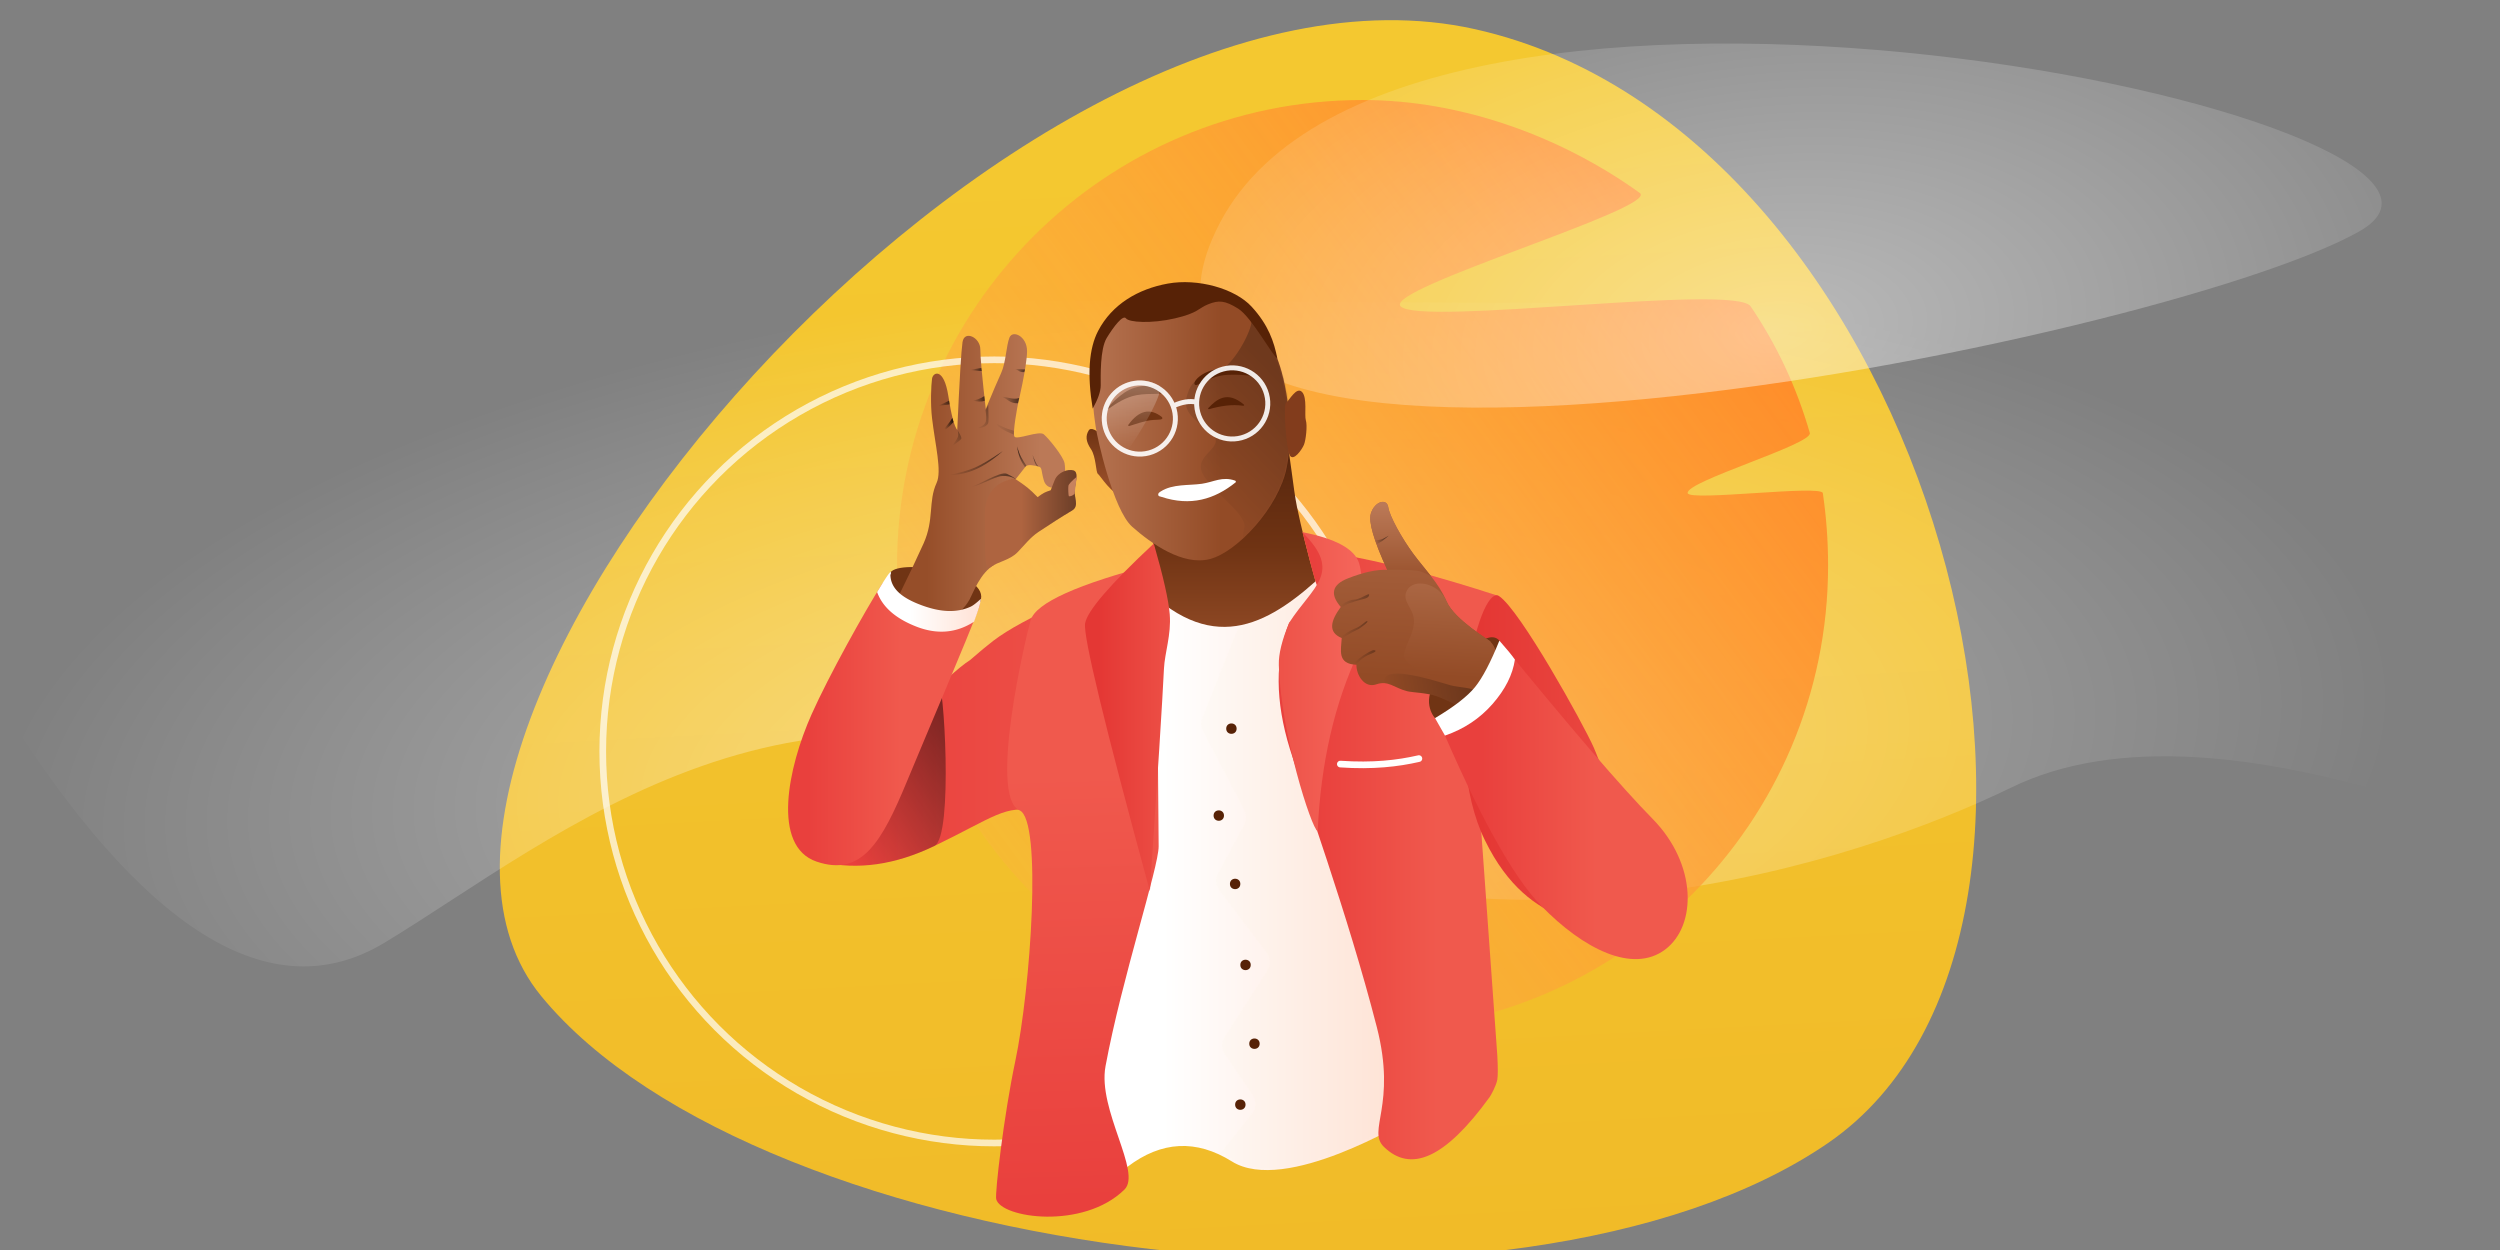 <svg width="1440" height="720" xmlns="http://www.w3.org/2000/svg" xmlns:xlink="http://www.w3.org/1999/xlink"><rect width="100%" height="100%" fill="#808080" stroke="none"/><defs><linearGradient x1="62.256%" y1="93.295%" x2="57.007%" y2="14.733%" id="a"><stop stop-color="#F1BB28" offset="0%"/><stop stop-color="#F4C830" offset="100%"/></linearGradient><linearGradient x1="-33.13%" y1="100%" x2="86.99%" y2="11.696%" id="c"><stop stop-color="#FFBF53" stop-opacity="0" offset="0%"/><stop stop-color="#FF8B29" offset="100%"/></linearGradient><linearGradient x1="90.972%" y1="74.95%" x2="90.972%" y2="-4.421%" id="e"><stop stop-color="#944C27" offset="0%"/><stop stop-color="#6F3313" offset="88.288%"/><stop stop-color="#54250D" offset="100%"/></linearGradient><linearGradient x1="90.617%" y1="103.592%" x2="90.617%" y2="-2.777%" id="f"><stop stop-color="#944C27" offset="0%"/><stop stop-color="#6F3313" offset="49.278%"/><stop stop-color="#54250D" offset="100%"/></linearGradient><linearGradient x1="-9.282%" y1="55.357%" x2="63.871%" y2="55.357%" id="h"><stop stop-color="#BB7957" offset="0%"/><stop stop-color="#934B26" offset="100%"/></linearGradient><linearGradient x1="79.061%" y1="21.677%" x2="38.276%" y2="100%" id="i"><stop offset="0%"/><stop stop-opacity="0" offset="100%"/></linearGradient><linearGradient x1="31.72%" y1="31.644%" x2="90.918%" y2="31.644%" id="l"><stop stop-color="#FFF" offset="0%"/><stop stop-color="#FFE5DA" offset="100%"/></linearGradient><linearGradient x1="83.414%" y1="55.546%" x2="11.856%" y2="55.546%" id="m"><stop stop-color="#C0941D" offset="0%"/><stop stop-color="#F1BB28" offset="100%"/></linearGradient><linearGradient x1="17.294%" y1="43.248%" x2="145.236%" y2="43.248%" id="o"><stop stop-color="#E9403D" offset="0%"/><stop stop-color="#F0594D" offset="100%"/></linearGradient><linearGradient x1="105.675%" y1="21.677%" x2="27.539%" y2="100%" id="p"><stop offset="0%"/><stop stop-opacity="0" offset="100%"/></linearGradient><linearGradient x1="16.58%" y1="55.357%" x2="84.832%" y2="55.357%" id="q"><stop stop-color="#964E29" offset="0%"/><stop stop-color="#BB7957" offset="100%"/></linearGradient><linearGradient x1="39.23%" y1="37.385%" x2="114.386%" y2="37.385%" id="s"><stop stop-opacity="0" offset="0%"/><stop stop-opacity=".5" offset="100%"/></linearGradient><linearGradient x1="173.937%" y1="44.288%" x2="0%" y2="60.084%" id="t"><stop offset="0%"/><stop stop-opacity="0" offset="100%"/></linearGradient><linearGradient x1="134.783%" y1="21.677%" x2="15.796%" y2="100%" id="u"><stop offset="0%"/><stop stop-opacity="0" offset="100%"/></linearGradient><linearGradient x1="173.937%" y1="48.167%" x2="0%" y2="53.236%" id="v"><stop offset="0%"/><stop stop-opacity="0" offset="100%"/></linearGradient><linearGradient x1="173.937%" y1="44.233%" x2="0%" y2="60.18%" id="w"><stop offset="0%"/><stop stop-opacity="0" offset="100%"/></linearGradient><linearGradient x1="173.937%" y1="46.073%" x2="0%" y2="56.932%" id="x"><stop offset="0%"/><stop stop-opacity="0" offset="100%"/></linearGradient><linearGradient x1="173.937%" y1="47.436%" x2="0%" y2="54.526%" id="y"><stop offset="0%"/><stop stop-opacity="0" offset="100%"/></linearGradient><linearGradient x1="173.937%" y1="44.548%" x2="0%" y2="59.625%" id="z"><stop offset="0%"/><stop stop-opacity="0" offset="100%"/></linearGradient><linearGradient x1="173.937%" y1="47.534%" x2="0%" y2="54.353%" id="A"><stop offset="0%"/><stop stop-opacity="0" offset="100%"/></linearGradient><linearGradient x1="73.899%" y1="21.677%" x2="40.359%" y2="100%" id="B"><stop offset="0%"/><stop stop-opacity="0" offset="100%"/></linearGradient><linearGradient x1="84.899%" y1="21.677%" x2="35.921%" y2="100%" id="C"><stop offset="0%"/><stop stop-opacity="0" offset="100%"/></linearGradient><linearGradient x1="103.387%" y1="21.677%" x2="28.462%" y2="100%" id="D"><stop offset="0%"/><stop stop-opacity="0" offset="100%"/></linearGradient><linearGradient x1="104.042%" y1="21.677%" x2="28.198%" y2="100%" id="E"><stop offset="0%"/><stop stop-opacity="0" offset="100%"/></linearGradient><linearGradient x1="173.937%" y1="39.069%" x2="0%" y2="69.297%" id="F"><stop offset="0%"/><stop stop-opacity="0" offset="100%"/></linearGradient><linearGradient x1="17.294%" y1="43.248%" x2="61.247%" y2="43.248%" id="G"><stop stop-color="#E9403D" offset="0%"/><stop stop-color="#F0594D" offset="100%"/></linearGradient><linearGradient x1="51.401%" y1="95.582%" x2="50.904%" y2="31.525%" id="H"><stop stop-color="#E9403D" offset="0%"/><stop stop-color="#F0594D" offset="100%"/></linearGradient><linearGradient x1="17.294%" y1="43.248%" x2="127.364%" y2="43.248%" id="I"><stop stop-color="#E43734" offset="0%"/><stop stop-color="#F0594D" offset="100%"/></linearGradient><linearGradient x1="17.294%" y1="43.248%" x2="72.593%" y2="43.248%" id="J"><stop stop-color="#E9403D" offset="0%"/><stop stop-color="#F0594D" offset="100%"/></linearGradient><linearGradient x1="-108.265%" y1="43.248%" x2="127.364%" y2="43.248%" id="K"><stop stop-color="#E43734" offset="0%"/><stop stop-color="#ED5147" offset="43.4%"/><stop stop-color="#F76C61" offset="100%"/></linearGradient><linearGradient x1="17.294%" y1="43.248%" x2="127.364%" y2="43.248%" id="L"><stop stop-color="#E43734" offset="0%"/><stop stop-color="#F0594D" offset="100%"/></linearGradient><linearGradient x1="17.294%" y1="43.248%" x2="61.247%" y2="43.248%" id="M"><stop stop-color="#E9403D" offset="0%"/><stop stop-color="#F0594D" offset="100%"/></linearGradient><linearGradient x1="50%" y1="-48.138%" x2="44.564%" y2="86.239%" id="N"><stop stop-color="#BB7957" offset="0%"/><stop stop-color="#934B26" offset="100%"/></linearGradient><linearGradient x1="50%" y1="-48.138%" x2="43.773%" y2="86.239%" id="O"><stop stop-color="#BB7957" offset="0%"/><stop stop-color="#934B26" offset="100%"/></linearGradient><linearGradient x1="173.937%" y1="46.053%" x2="0%" y2="56.967%" id="P"><stop offset="0%"/><stop stop-opacity="0" offset="100%"/></linearGradient><linearGradient x1="173.937%" y1="43.768%" x2="0%" y2="61.002%" id="Q"><stop offset="0%"/><stop stop-opacity="0" offset="100%"/></linearGradient><linearGradient x1="173.937%" y1="38.134%" x2="0%" y2="70.948%" id="R"><stop offset="0%"/><stop stop-opacity="0" offset="100%"/></linearGradient><linearGradient x1="173.937%" y1="36.69%" x2="0%" y2="73.497%" id="S"><stop offset="0%"/><stop stop-opacity="0" offset="100%"/></linearGradient><linearGradient x1="35.285%" y1="8.61%" x2="35.285%" y2="120.42%" id="T"><stop stop-color="#BB7957" offset="0%"/><stop stop-color="#934B26" offset="100%"/></linearGradient><linearGradient x1="86.488%" y1="-42.502%" x2="50%" y2="100%" id="U"><stop stop-color="#FFF" offset="0%"/><stop stop-color="#FFF" stop-opacity="0" offset="100%"/></linearGradient><linearGradient x1="31.72%" y1="31.644%" x2="90.918%" y2="31.644%" id="V"><stop stop-color="#FFF" offset="0%"/><stop stop-color="#FFE5DA" offset="100%"/></linearGradient><linearGradient x1="173.937%" y1="38.769%" x2="0%" y2="69.826%" id="W"><stop offset="0%"/><stop stop-opacity="0" offset="100%"/></linearGradient><path d="M1.784 82.894c.766 5.668 9.976 47.446 20.943 57.157 10.966 9.71 29.143 22.64 44.792 18.616 15.65-4.023 39.696-29.728 44.265-52.75 4.57-23.023-.41-49.718-5.695-63.443C100.803 28.75 95.66 14.44 76.402 5.898c-19.257-8.542-33.37-8.05-51.85 3.077C6.074 20.102 1.677 37.095.425 52.227c-1.252 15.132.594 24.998 1.36 30.667z" id="g"/><path d="M57.625 9.07C98.428 49.232 130.72 29.112 161.742 0c36.49 210.534 52.374 315.8 47.654 315.8-1.178 0-70.902 42.989-101.713 23.723-20.54-12.844-40.593-11.814-60.156 3.09C15.842 341.192 0 340.162 0 339.523 0 335.53 19.208 225.379 57.625 9.07z" id="k"/><path d="M53.121 134.052c4.268-3.018 10.991-3.935 15.327-8.377 4.336-4.443 7.13-8.382 12.14-11.79 5.009-3.409 14.836-9.68 19.312-12.288 4.477-2.608.865-7.926 1.538-12.54.673-4.615 2.333-9.683-.775-10.607-3.107-.923-8.889 1.015-10.755 5.643-1.244 3.086-2.007 5.024-2.29 5.816-1.639.512-2.907 1.005-3.804 1.477-.898.471-2.142 1.3-3.733 2.487-2.246-2.318-4.2-4.15-5.859-5.495-1.66-1.346-4.167-3.131-7.524-5.356-11.583 2.257-17.262 9.465-17.038 21.626.337 18.24-.807 32.421 3.461 29.404z" id="r"/><radialGradient cx="48.522%" cy="65.605%" fx="48.522%" fy="65.605%" r="68.436%" gradientTransform="matrix(-.018 -.998 .723 -.175 .02 1.255)" id="b"><stop stop-color="#FFF" offset="0%"/><stop stop-color="#FFF" stop-opacity="0" offset="100%"/></radialGradient><radialGradient cx="48.522%" cy="65.605%" fx="48.522%" fy="65.605%" r="68.404%" gradientTransform="matrix(-.018 -.998 .818 -.155 -.043 1.242)" id="d"><stop stop-color="#FFF" offset="0%"/><stop stop-color="#FFF" stop-opacity="0" offset="100%"/></radialGradient></defs><g transform="translate(-1 11)" fill="none" fill-rule="evenodd"><g transform="translate(.245 .23)"><path d="M312.533 562.566c125.773 153.119 562.963 207.089 741.202 84.57 178.24-122.519 61.247-582.433-203.4-641.565C585.69-53.562 186.76 409.446 312.534 562.566z" fill="url(#a)"/><path d="M.359 393.091c82.463 132.044 156.47 178.245 222.022 138.602 98.327-59.464 241.705-184.915 437.672-79.138 195.967 105.778 411.46 32.496 499.324-10.223 58.576-28.479 144.237-23.045 256.982 16.303V165.503l-1416-6.08v233.668z" fill="url(#b)" style="mix-blend-mode:soft-light" opacity=".458"/><path d="M785.593 582.66c148.09 0 268.142-120.052 268.142-268.142 0-14.261-1.03-28.18-3.033-41.7-.737-4.976-76.835 4.864-77.833 0-1.386-6.754 72.207-28.16 70.331-34.689-7.58-26.369-19.099-50.832-34.07-72.897-9.047-13.335-190.135 11.474-201.597 0-10.15-10.16 149.576-56.816 137.693-65.356-44.007-31.628-101.303-53.5-159.633-53.5-148.09 0-268.142 120.05-268.142 268.142 0 148.09 120.051 268.142 268.142 268.142z" fill="url(#c)" fill-rule="nonzero"/><circle stroke="#FFFEFD" stroke-width="3.835" opacity=".7" style="mix-blend-mode:soft-light" stroke-linecap="round" stroke-linejoin="round" cx="573.496" cy="421.58" r="225.556"/><path d="M703.478 117.041c104.771-199.991 768.744-58.9 656.354 4.939-112.39 63.838-761.125 195.053-656.354-4.939z" fill="url(#d)" style="mix-blend-mode:soft-light" opacity=".458"/></g><path d="M10.516 89.524c-5.025-4.66-8.127-6.018-9.308-4.072-1.77 2.92-1.792 6.174 1.268 10.647s2.815 13.557 4.04 14.336c1.227.779 8.407 12.66 13.864 12.05 3.638-.407.35-11.394-9.864-32.96z" fill="url(#e)" transform="translate(626.87 151.512)"/><path d="M37.217 144.462c4.902 24.51 8.462 40.116 10.68 46.82 3.325 10.055 62.093 16.556 84.214-18.134-5.045-17.963-8.486-31.975-10.895-43.527-2.242-10.757-4.297-33.047-5.314-33.598-4.537-2.46-30.766 13.687-78.685 48.44z" fill="url(#f)" transform="translate(626.87 151.512)"/><g transform="translate(630.394 152.345)"><mask id="j" fill="#fff"><use xlink:href="#g"/></mask><use fill="url(#h)" xlink:href="#g"/><path d="M106.365 43.177c7.79 20.233 10.064 38.416 6.825 54.549-.378 17.948-8.995 34.174-25.852 48.68-1.11 1.302-1.11-.718 0-6.06 1.666-8.012-21.76-22.527-24.736-32.69-2.977-10.165 15.836-13.8 4.733-22.288C56.233 76.88 51.873 72.7 54.332 64.448c2.458-8.252 5.141-9.44 15.997-12.787 10.855-3.346 21.677-25.514 21.074-30.067-.401-3.036 4.586 4.158 14.962 21.583z" fill="url(#i)" fill-rule="nonzero" opacity=".495" style="mix-blend-mode:soft-light" mask="url(#j)"/></g><path d="M668.132 274.048c-.126-.902.506-1.367 1.47-1.985 6.877-4.415 16.211-3.334 23.65-4.41 6.85-.991 11.755-4.431 19.212-1.806.34.12.532.773.287.97-12.2 9.85-26.073 13.907-42.71 8.394-1.093-.362-1.783-.261-1.91-1.163z" fill="#FFF"/><path d="M639.722 224.322c-4.672 3.264 5.01-7.546 11.611-10.706 7.778-3.724 18.9-3.294 19.963 0 1.157 3.58-7.328 1.375-15.807 3.03-5.943 1.159-11.096 4.413-15.767 7.676z" fill="#713413"/><path d="M741.82 220.953c1.764-1.199 5.915-9.426 9.116-6.212 3.201 3.215 1.283 13.446 2.242 16.405.96 2.958.014 11.377-1.114 14.075-1.128 2.698-5.935 9.65-8.09 6.168-2.154-3.483-3.92-29.237-2.154-30.436z" fill="#823C1C"/><path d="M651.419 234.387c4.78-1.552 8.136-2.537 10.068-2.954 5.748-1.242 10.08.072 8.806-2.196-6.84-5.405-13.297-3.914-19.371 4.472-.254.35.088.81.497.678z" fill="#713413"/><path d="M630.394 224.377c3.08-5.506 4.62-9.971 4.62-13.395 0-5.136-.47-20.859 3.478-27.353 3.948-6.495 9.383-13.554 11.085-11.248 1.703 2.306 14.583 3.163 28.186 0 13.602-3.163 13.331-5.813 19.247-8.158 5.916-2.346 9.494-2.274 17.206 2.576s19.569 26.913 22.543 28.722c-1.874-9.59-5.141-19.348-14.83-29.884-9.69-10.537-31.13-16.404-48.27-13.292-17.14 3.111-32.136 11.916-40.134 27.247-5.332 10.22-6.376 25.149-3.13 44.785z" fill="#572206"/><path d="M689.362 210.68c-1.483-1.156 1.388-4.012 2.792-5.049 3.713-2.743 8.22-4.054 13.907-4.635 7.835-.8 17.112 2.52 17.112 3.905 0 1.387-4.171-.453-14.826 0-10.654.454-17.503 6.936-18.985 5.78zM697.455 224.678c6.513-1.83 13.035-2.913 19.585-1.968.493.071.803-.366.47-.65-9.678-8.238-15.8-2.97-20.474 1.946-.349.367-.061.808.42.672z" fill="#572206"/><g transform="translate(602.9 318.473)"><mask id="n" fill="#fff"><use xlink:href="#k"/></mask><use fill="url(#l)" xlink:href="#k"/><path d="M109.984 35.039L90.509 84.153a8.988 8.988 0 00.392 7.48l23.777 45.447a8.988 8.988 0 01-.04 8.408l-15.09 28.196a8.988 8.988 0 00.761 9.67l27.255 35.953a8.988 8.988 0 01.394 10.297l-24.616 38.218a8.988 8.988 0 00.125 9.924l16.031 23.558a8.988 8.988 0 01-.41 10.668l-22.26 27.85c-8.738 34.887.063 51.529 26.403 49.926 10.795-.657 36.79-3.894 77.988-9.71l49.38-44.082a8.988 8.988 0 002.64-9.233L162.372 16.685a8.988 8.988 0 00-14.263-4.472c-6.046 4.87-10.796 8.314-14.25 10.329-4.446 2.593-10.452 4.985-18.02 7.176a8.988 8.988 0 00-5.855 5.32z" fill="url(#m)" opacity=".1" mask="url(#n)"/></g><path d="M513.877 318.702c6.106-8.042 58.301.415 51.753 16.84-6.548 16.426-43.395 12.534-45.297 5.393-1.902-7.14-12.561-14.19-6.456-22.233z" fill="#703414"/><circle fill="#572206" cx="710.296" cy="408.694" r="2.996"/><circle fill="#572206" cx="703.02" cy="458.77" r="2.996"/><circle fill="#572206" cx="712.436" cy="498.146" r="2.996"/><circle fill="#572206" cx="718.428" cy="544.798" r="2.996"/><circle fill="#572206" cx="723.564" cy="590.166" r="2.996"/><circle fill="#572206" cx="715.432" cy="625.262" r="2.996"/><path d="M474.543 485.54c20.52 4.716 42.078 1.626 64.672-9.269 33.891-16.343 41.531-24.342 58.264-19.641 15.91-49.49 21.58-89.804 17.007-120.941-18.936 8.352-32.729 15.829-41.38 22.43-3.395 2.591-7.818 6.264-13.27 11.018-6.42 4.069-17.324 14.021-32.711 29.857l-52.582 86.547z" fill="url(#o)"/><path d="M474.543 485.54c20.52 4.716 42.078 1.626 64.672-9.269 11.132-5.368 5.31-97.434 2.159-94.755-4.18 3.551-8.929 9.377-14.25 17.478l-52.581 86.547z" fill="url(#p)" fill-rule="nonzero" opacity=".495" style="mix-blend-mode:soft-light"/><path d="M0 150.882c5.406-10.941 10.195-21.037 14.367-30.288 6.26-13.877 2.584-24.204 7.532-34.944 3.112-6.756-.83-21.894-2.64-37.292-.957-8.138-.565-18.68 0-22.68.565-4.002 6.867-6.484 9.386 9.906 1.68 10.926 3.391 17.459 5.135 19.598 1.316-28.964 2.327-45.827 3.032-50.587 1.057-7.141 10.263-2.736 10.263 4.134 0 4.58 1.044 16.034 3.134 34.36 4.06-9.794 7.013-16.699 8.858-20.715 2.766-6.023 2.933-15.84 4.795-20.42 1.862-4.58 10.132-.757 10.132 7.8S68.697 40.53 68.697 40.53s-3.184 16.252-1.977 18.44c1.206 2.19 14.142-3.608 16.903-1.309 2.76 2.3 11.304 12.77 11.985 16.71.682 3.943.256 10.81-2.38 12.729-2.635 1.918-8.03 2.45-9.605-2.985-1.576-5.434-.81-7.334-2.965-7.877-2.154-.542-6.315-1.526-7.49 0-.783 1.018-2.675 3.425-5.674 7.223-4.517.011-8.916 2.519-13.198 7.522-6.424 7.506-3.51 39.202.992 41.765-8.213 4.548-12.293 16.17-14.424 20.143-1.076 2.006-4.74 7.462-9.591 9.108-4.754 1.614-10.672-.553-14.148-1.41-4.68-1.154-10.389-4.39-17.125-9.706z" fill="url(#q)" transform="translate(518.59 181.489)"/><g transform="translate(518.59 181.489)"><use fill="#AE6440" xlink:href="#r"/><use fill="url(#s)" style="mix-blend-mode:soft-light" xlink:href="#r"/></g><g fill-rule="nonzero"><path fill="url(#t)" style="mix-blend-mode:soft-light" d="M6.275 18.853L0 21.813l6.59-.84z" transform="translate(541.374 200.953)"/><path d="M8.17 28.795c-.738 1.21-1.297 2.064-1.676 2.56-1.945 2.546-3.199 3.82-3.199 3.82.365 1.002 2.212-.347 5.542-4.047l-.668-2.333z" fill="url(#u)" style="mix-blend-mode:soft-light" transform="translate(541.374 200.953)"/><path d="M18.202 1.182C20.427.792 22.377.339 24.826 0l.268 1.753c-2.545-.059-4.55-.404-6.892-.571z" fill="url(#v)" style="mix-blend-mode:soft-light" transform="translate(541.374 200.953)"/><path d="M19.91 18.853c2.384-.566 4.688-1.285 6.663-2.646l.302 2.646c-2.415.906-4.68.366-6.964 0z" fill="url(#w)" style="mix-blend-mode:soft-light" transform="translate(541.374 200.953)"/><path d="M36.638 16.61c3.4.005 6.34 1.874 10.03.703l-.697 3.02c-4.706.225-6.071-2.62-9.333-3.723z" fill="url(#x)" style="mix-blend-mode:soft-light" transform="translate(541.374 200.953)"/><path d="M43.797.536l6.263.34-.467 1.523c-3.18.233-3.377-1.515-5.796-1.863z" fill="url(#y)" style="mix-blend-mode:soft-light" transform="translate(541.374 200.953)"/><path d="M5.412 61.85c6.815-1.363 12.118-2.877 15.91-4.54 3.791-1.664 9.094-4.804 15.91-9.42C23.54 59.975 14.238 61.484 5.411 61.85z" fill="url(#z)" style="mix-blend-mode:soft-light" transform="translate(541.374 200.953)"/><path d="M18.756 68.302c3.5 0 17.032-9.23 20.935-7.308 2.602 1.283 4.274 2.283 5.018 3.001-2.377-1.397-5.05-1.985-8.02-1.763-4.454.333-15.367 6.984-17.933 6.07z" fill="url(#A)" style="mix-blend-mode:soft-light" transform="translate(541.374 200.953)"/><path d="M45.446 44.826l.078.214c.448 5.052 2.148 8.833 4.393 12.06l.92-.745c-2.044-3.172-4.154-6.163-5.39-11.529z" fill="url(#B)" style="mix-blend-mode:soft-light" transform="translate(541.374 200.953)"/><path d="M56.746 56.44c-1.614-1.973-1.486-4.242-2.41-6.333 1.106 2.324 1.84 5.161 3.537 6.666l-1.127-.333z" fill="url(#C)" style="mix-blend-mode:soft-light" transform="translate(541.374 200.953)"/><path d="M7.046 45.76c.291-.278 2.988-2.996 4.23-5.824.74-1.685-.095-3.923 0-3.814.398.455 2.467 3.814 2.04 4.682-.426.868-6.321 5.005-6.27 4.956z" fill="url(#D)" opacity=".3" style="mix-blend-mode:soft-light" transform="translate(541.374 200.953)"/><path d="M19.952 35.004c3.127 0 6.916-1.923 7.468-3.993.368-1.38.33-3.616-.113-6.709l1.54-3.019c.22 6.134.22 9.594 0 10.379-.333 1.177-2.286 3.342-8.895 3.342z" fill="url(#E)" opacity=".3" style="mix-blend-mode:soft-light" transform="translate(541.374 200.953)"/><path d="M33.49 32.145c1.022.327 3.1 1.554 5.969 2.713.83.335 2.204.755 4.123 1.26v2.297c-5.836-2.371-9.2-4.461-10.093-6.27z" fill="url(#F)" opacity=".3" style="mix-blend-mode:soft-light" transform="translate(541.374 200.953)"/></g><path d="M621.24 263.582c-3.055 2.579-4.664 4.312-4.826 5.201-.243 1.334 0 5.572.21 5.972.091.17.999.137 1.884-.265.33-.15.809-.492 1.437-1.026l1.296-9.882z" fill="#C7825E"/><path d="M471.365 485.29c25.975 8.825 37.497-11.097 52.114-46.386 11.44-27.618 34.768-82.02 41.394-99.858 1.84-4.955-1.074-2.616-2.14-.795-4.074 6.407-18.52 11.503-30.982 7.362-11.678-3.88-18.797-26.38-22.852-19.985-9.878 15.584-30.571 52.74-40.356 74.672-13.8 30.932-23.153 76.163 2.822 84.99z" fill="url(#G)"/><path d="M666.8 313.744c-45.187 11.714-69.234 22.555-72.14 32.524-2.857 9.797-24.468 101.654-6.357 109.506 13.068 5.666 6.407 102.264-2.517 144.545-6.65 31.507-11.79 76.142-10.964 79.408 2.769 10.951 50.163 17.736 73.861-5.538 10.17-9.987-15.562-45.931-10.906-71.045 9.375-50.572 30.606-114.338 30.606-126.666 0-9.393-.527-63.638-1.582-162.734z" fill="url(#H)"/><path d="M665.58 302.082c-25.172 23.51-38.36 38.845-39.562 46.002-1.203 7.157 11.24 58.582 37.329 154.272 4.5-66.92 7.198-109.665 8.095-128.234.443-9.16 4.27-19.52 3.325-31.328-.648-8.088-3.71-21.659-9.188-40.712z" fill="url(#I)"/><path d="M743.584 347.674c-8.239 20.898-8.109 45.138.39 72.72 7.542 24.474 33.246 94.692 50.066 160.175 11.613 45.214-5.742 59.432 4.054 68.987 15.182 14.808 34.75 7.507 61.005-28.728.481-.664 3.813-6.488 4.37-10.069.347-2.232.347-6.76 0-13.582l-11.56-161.372c1.585-65.002 5.779-99.48 12.58-103.435-36.302-11.826-67.24-19.92-92.814-24.283l-6.673-.77-13.789-11.818c4.251 16.819 6.84 26.54 7.768 29.161 3.015 8.52 3.996 9.007 2.56 11.029-3.57 5.033-9.556 9.028-17.957 11.985z" fill="url(#J)"/><path d="M773.03 429.11c18.761 1.287 32.937-.347 45.257-3.164" stroke="#FFFEFD" stroke-width="3.835" stroke-linecap="round" stroke-linejoin="round"/><path d="M751.063 295.499c19.348 3.761 30.27 9.735 32.766 17.921 2.495 8.186 2.495 25.072 0 50.658-14.124 29.744-22.074 64.32-23.85 103.726-3.538-1.442-21.302-56.488-22.377-95.81-.171-6.289 1.822-14.396 5.982-24.32 13.493-21.075 31.203-28.745 7.48-52.175z" fill="url(#K)"/><path d="M864.49 332.37c11.998 7.844 48.464 73.503 54.509 87.194 6.046 13.691 45.398 120.153 24.182 109.896-21.216-10.257-60.625-2.842-86.822-56.369-26.197-53.527-3.869-148.564 8.13-140.72z" fill="url(#L)"/><path d="M888.641 510.638c24.535 25.212 52.873 39.185 71.38 25.382 18.507-13.802 18.507-49.327-7.182-75.421-17.712-17.993-47.114-52.187-88.204-102.581-5.042 12.508-9.718 21.421-14.029 26.74-4.31 5.318-11.58 11.143-21.806 17.473 23.537 55.464 43.485 91.6 59.841 108.407z" fill="url(#M)"/><path d="M827.575 402.63c-2.033-2.201-8.613-12.806 4.314-25.362s26.66-26.42 32.746-19.25c6.085 7.169-32.267 47.728-37.06 44.612z" fill="#703414"/><path d="M859.5 358.622c0-.604-20.728-12.557-25.265-23.22-4.537-10.662-12.389-18.226-19.097-27.315-6.71-9.09-13.729-21.71-14.5-26.964-.77-5.255-7.807-3.47-10.021 3.633-1.477 4.734 1.663 15.554 9.419 32.46-6.117-.262-13.697 1.394-22.74 4.966-9.044 3.572-10.382 9.048-4.015 16.427-5.807 7.94-7.597 14.558.55 17.901-.328 6.874-2.822 14.946 8.468 15.394-.094 5.82 4.532 13.686 11.467 11.27 6.935-2.417 10.142 1.99 17.608 3.927 3.223.836 11.667.891 17.426 3 3.168 1.159 7.707 3.208 13.616 6.147 8.45-9.864 14.441-17.772 17.975-23.725 5.3-8.93-.892-13.297-.892-13.901z" fill="url(#N)"/><path d="M859.5 358.622c0-.604-20.728-12.557-25.265-23.22-4.537-10.662-18.81-13.406-22.69-6.558-3.878 6.847 4.66 10.558 3.88 19.213-.621 6.881-4.33 10.932-5.7 17.703-1.386 6.843 18.286 13.972 30.6 17.587 4.59 1.347 9.182 4.368 9.804 3.585 4.5-5.661 7.92-10.464 10.262-14.409 5.3-8.93-.892-13.297-.892-13.901z" fill="url(#O)"/><path d="M811.374 377.428c-15.095-2.383-13.718 4.906-12.067 5.177 3.751.615 6.882 3.151 12.067 4.496 3.223.836 11.667.891 17.426 3 3.168 1.159 7.707 3.208 13.616 6.147 3.487-4.135 5.973-7.133 7.457-8.994 1.574-1.975-9.192-2.33-13.385-3.534-8.128-2.334-15.156-4.72-25.114-6.292z" fill="url(#P)" fill-rule="nonzero" opacity=".495" style="mix-blend-mode:soft-light"/><path d="M772.674 337.92c3.529-2.316 6.208-3.474 8.04-3.474 1.294 0 3.558-.745 6.067-2.088 1.04-.557 2.858-1.425 2.858-.951 0 .474.048 1.776-2.858 2.517-2.906.74-5.717 1.499-6.455 1.884-.243.128-1.948.489-3.114 1.05-.792.38-2.125 1.17-3.998 2.37l-.54-1.307z" fill="url(#Q)" fill-rule="nonzero" opacity=".495" style="mix-blend-mode:soft-light"/><path d="M773.237 355.878c3.315-2.384 6.181-4.051 8.6-5.002 3.628-1.426 6.014-4.564 6.729-4.042.477.348-1.193 1.855-5.01 4.522a62.817 62.817 0 00-4.252 2.152c-1.204.676-2.987 1.757-5.346 3.241l-.72-.871z" fill="url(#R)" fill-rule="nonzero" opacity=".495" style="mix-blend-mode:soft-light"/><path d="M780.902 370.721c2.138-1.862 3.97-3.287 5.494-4.274 2.286-1.481 4.571-2.688 5.35-2.907.779-.22 2.738.181.615 1.284-2.123 1.102-3.205 1.215-5.203 2.481-1.331.844-3.202 2.407-5.61 4.689l-.646-1.273z" fill="url(#S)" fill-rule="nonzero" opacity=".495" style="mix-blend-mode:soft-light"/><path d="M825.294 320.887c-3.31-4.263-6.87-8.348-10.156-12.8-6.71-9.09-13.729-21.71-14.5-26.964-.77-5.255-7.807-3.47-10.021 3.633-1.477 4.734 1.663 15.554 9.419 32.46 8.137-.12 13.866.062 17.188.545 2.291.333 4.981 1.375 8.07 3.126z" fill="url(#T)"/><path d="M873.585 368.925c-1.635-2.38-4.619-6.015-8.95-10.907-5.042 12.508-9.718 21.421-14.029 26.74-4.31 5.318-11.988 11.275-23.03 17.872l5.725 10.074c10.945-3.768 20.079-9.834 27.403-18.197 7.324-8.364 11.618-16.891 12.881-25.582z" fill="#FFF"/><g opacity=".9" transform="rotate(-15 1130.295 -2287.987)"><path d="M37.5 6.506A21.849 21.849 0 0021.916 0C9.812 0 0 9.812 0 21.916c0 6.89 3.18 13.037 8.15 17.054C9.47 40.036 41.415 10.465 37.5 6.506z" fill="url(#U)" opacity=".5" style="mix-blend-mode:overlay"/><circle stroke="#FFF" stroke-width="2.846" cx="21.916" cy="21.916" r="20.493"/><circle stroke="#FFF" stroke-width="2.846" cx="75.587" cy="27.283" r="20.493"/><path d="M43.12 19.746c4.574-.645 8.972-.503 12.933 1.581" stroke="#FFF" stroke-width="2.846"/></g><path d="M513.877 318.562c.84-.17-.014 1.433 0 1.791.301 7.658 6.431 13.086 18.383 17.418 10.07 3.65 19.446 4.541 27.87.652 1.361-.629 3.312-2.13 5.851-4.505a28.361 28.361 0 01-1.108 5.128c-.521 1.64-1.459 4.32-2.813 8.04-10.183 6.574-21.27 7.518-33.264 2.83-11.993-4.688-19.519-11.315-22.578-19.884 4.547-7.534 7.1-11.357 7.66-11.47z" fill="url(#V)"/><path d="M793.141 300.082c1.351.056 2.527-.08 3.526-.41.999-.33 2.41-1.046 4.233-2.148-1.659 1.443-2.952 2.49-3.88 3.14a18.257 18.257 0 01-3.148 1.746l-.73-2.328z" fill="url(#W)" fill-rule="nonzero" style="mix-blend-mode:soft-light"/></g></svg>